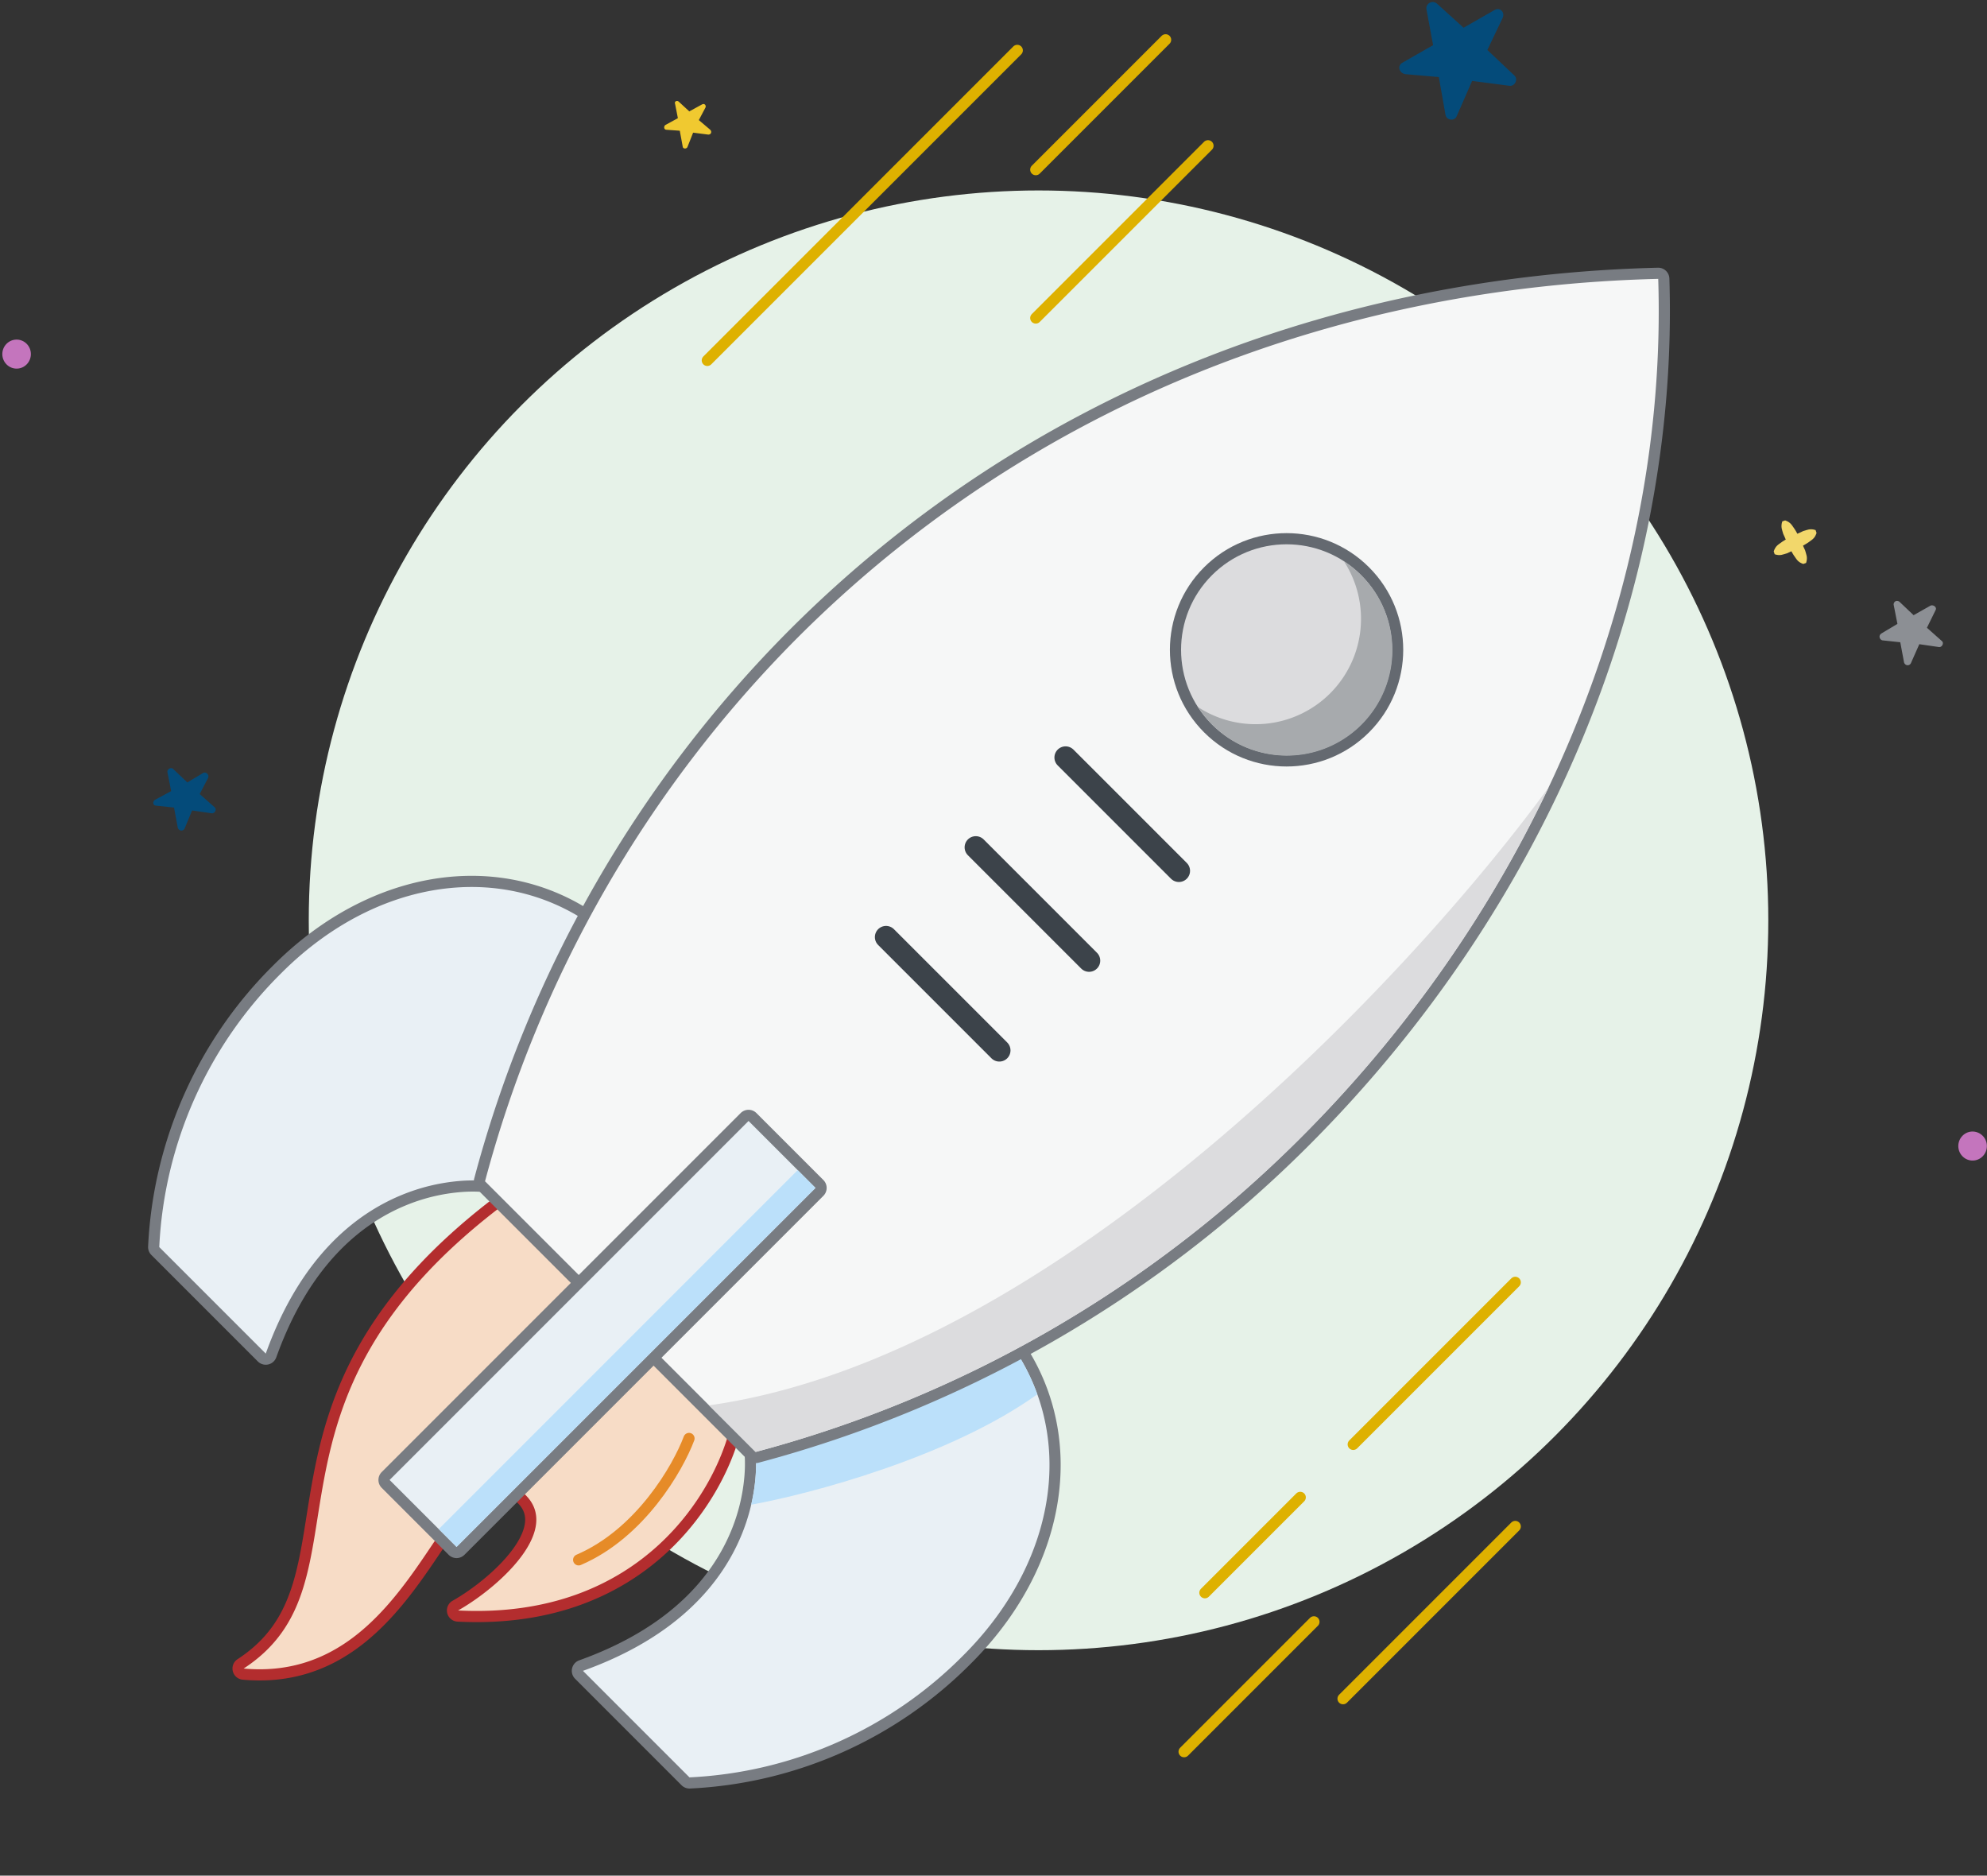 <svg width="178" height="168" fill="none" xmlns="http://www.w3.org/2000/svg"><rect width="100%" height="100%" fill="#333333" stroke="none"/><circle cx="93.034" cy="82.433" r="65.374" fill="#E6F2E8"/><path d="M161.537 50.511c-.511-.173-.596-.433-.852-.78-.17-.26-.341-.606-.511-.952-.171-.347-.256-.607-.426-.953-.086-.346-.256-.606-.086-1.126l.256-.087c.511.174.597.434.852.78.171.26.341.606.512.953.17.346.255.606.426.952.085.347.256.607.085 1.126l-.256.087z" fill="#F2D76B"/><path d="M158.895 49.385c.171-.52.426-.606.767-.866.256-.173.597-.346.938-.52.341-.173.597-.26.937-.433.341-.086.597-.26 1.109-.086l.085.26c-.171.52-.426.606-.767.866-.256.173-.597.346-.938.52-.341.172-.597.259-.938.432-.341.087-.596.26-1.108.087l-.085-.26z" fill="#F2D76B"/><path d="M17.89 71.12l.767-1.472c.086-.26-.17-.52-.426-.433l-1.449.866-1.278-1.213c-.17-.173-.512 0-.512.26l.341 1.732-1.449.78c-.255.173-.17.52.085.52l1.62.172.34 1.82c.086.26.427.346.597.086l.682-1.646 1.79.26c.256 0 .426-.346.256-.52L17.89 71.12z" fill="#044b7a"/><path d="M62.601 10.757l.597-1.126c.085-.173-.085-.433-.341-.26l-1.108.607-.938-.866c-.17-.173-.426 0-.34.173l.255 1.3-1.108.605c-.17.087-.17.434.085.434l1.194.086.255 1.386c0 .26.341.26.426.086l.512-1.299 1.364.174c.255 0 .34-.26.17-.434l-1.023-.866z" fill="#F0C930"/><path d="M172.618 56.227l.767-1.559c.17-.26-.17-.52-.426-.433l-1.534.866-1.279-1.212c-.256-.173-.511 0-.511.26l.341 1.732-1.449.866c-.256.173-.171.52.085.606l1.619.173.341 1.82c.085.26.426.346.597.086l.767-1.732 1.79.26c.256 0 .426-.347.256-.52l-1.364-1.213z" fill="#8C8F94"/><path d="M133.24 4.477l1.363-2.858c.256-.52-.255-1.04-.767-.693l-2.727 1.559L128.722.32c-.426-.347-1.023 0-.937.52l.596 3.204-2.727 1.559c-.512.26-.341.953.255 1.04l2.984.259.596 3.378c.085.52.853.606 1.023.086l1.364-3.118 3.324.433c.511.087.852-.606.426-.952l-2.386-2.252z" fill="#044b7a"/><path d="M176.709 103.949c.706 0 1.279-.581 1.279-1.299a1.29 1.29 0 00-1.279-1.299c-.706 0-1.278.582-1.278 1.299 0 .718.572 1.299 1.278 1.299zM1.488 33.016c.706 0 1.278-.582 1.278-1.3 0-.717-.572-1.298-1.278-1.298-.706 0-1.279.581-1.279 1.299 0 .717.573 1.299 1.279 1.299z" fill="#C475BD"/><path d="M65.99 127.577a.5.5 0 00-.135-.459l-19.922-19.922a.501.501 0 00-.651-.048c-6.16 4.568-9.996 9.011-12.466 13.241-2.47 4.23-3.558 8.224-4.251 11.868-.237 1.243-.429 2.455-.613 3.616a226.3 226.3 0 01-.25 1.563c-.271 1.63-.562 3.146-.993 4.553-.856 2.794-2.26 5.154-5.157 7.043a.501.501 0 00.228.917c7.983.726 12.588-4.474 15.919-9.205.524-.744 1.024-1.489 1.5-2.197.28-.415.55-.817.812-1.2.719-1.05 1.384-1.968 2.035-2.68.655-.716 1.258-1.182 1.84-1.384.552-.191 1.128-.16 1.798.217 1.285.723 1.776 1.554 1.85 2.381.079.865-.286 1.851-.984 2.882-1.393 2.057-3.935 4.024-5.76 5.05a.5.5 0 00.22.935c16.814.855 23.664-11.067 24.98-17.171z" fill="#F7DCC6" stroke="#B32D2E" stroke-linecap="round" stroke-linejoin="round"/><path d="M61.723 128.841c-.989 2.636-4.35 8.502-9.886 10.874" stroke="#E68B28" stroke-linecap="round" stroke-linejoin="round"/><path d="M67.685 130.056l-.417-.275a.501.501 0 00-.079.339h0l.001.005.003.023.01.103c.007.092.017.231.024.413.013.362.014.892-.038 1.549a16.9 16.9 0 01-1.248 5.139c-1.66 3.997-5.418 8.798-13.887 11.834a.5.5 0 00-.184.824l9.541 9.542c.1.099.237.152.377.146a37.493 37.493 0 0024.888-11.101c9.541-9.542 10.535-22.66 2.096-31.099-1.024-1.025-2.158-1.604-3.357-1.813-1.193-.207-2.418-.041-3.627.371-2.405.82-4.82 2.644-6.95 4.664-2.14 2.029-4.03 4.294-5.385 6.047a62.997 62.997 0 00-1.6 2.162 45.4 45.4 0 00-.432.625l-.113.167-.03.044-.007.012-.002.003v.001l.416.275z" fill="#e9f0f5" stroke="#787C82" stroke-linecap="round" stroke-linejoin="round"/><path d="M88.418 117.851c-7.654-7.654-20.733 12.205-20.733 12.205s.253 1.955-.39 4.717c5.269-.95 17.771-4.257 25.63-9.886-.917-2.556-2.416-4.945-4.507-7.036z" fill="#bbe0fa"/><path d="M43.345 106.274h0a.494.494 0 00.338-.078l-.275-.417.276.417v-.001l.004-.002.011-.007.044-.03.168-.113a62.624 62.624 0 002.787-2.032c1.753-1.354 4.018-3.246 6.046-5.385 2.02-2.13 3.844-4.545 4.664-6.95.413-1.21.578-2.435.37-3.628-.207-1.198-.787-2.332-1.811-3.356-8.44-8.439-21.557-7.445-31.1 2.096a37.492 37.492 0 00-11.1 24.887.502.502 0 00.146.378l9.541 9.541a.502.502 0 00.824-.184c3.037-8.469 7.838-12.226 11.834-13.887a16.91 16.91 0 015.14-1.248 13.582 13.582 0 011.549-.038c.18.007.32.017.413.024l.102.01.024.003h.004z" fill="#e9f0f5" stroke="#787C82" stroke-linecap="round" stroke-linejoin="round"/><path d="M149.047 24.963a.5.5 0 00-.512-.484c-28.859.702-56.492 11.337-77.408 32.253h0a108.986 108.986 0 00-28.16 48.946.5.5 0 00.13.482l24.242 24.242a.5.5 0 00.482.13 108.989 108.989 0 0048.946-28.16c21.499-21.445 33.158-49.823 32.28-77.409z" fill="#F6F7F7" stroke="#787C82" stroke-linecap="round" stroke-linejoin="round"/><path d="M116.414 102.018a108.486 108.486 0 01-48.722 28.031l-4.173-4.174c31.093-4.349 63.098-38.719 75.214-55.36-5.393 11.397-12.908 22.116-22.319 31.503z" fill="#DCDCDE"/><path d="M108.217 65.24c3.886 3.886 10.187 3.886 14.073 0 3.886-3.886 3.886-10.187 0-14.073-3.886-3.886-10.187-3.886-14.073 0-3.886 3.886-3.886 10.187 0 14.073z" fill="#DCDCDE" stroke="#646970" stroke-linecap="round" stroke-linejoin="round"/><path d="M121.936 51.52c-.47-.47-.988-.889-1.545-1.25a9.443 9.443 0 01-1.232 11.832 9.444 9.444 0 01-11.833 1.232 9.457 9.457 0 006.447 4.226 9.45 9.45 0 008.163-16.04z" fill="#A7AAAD"/><path d="M95.457 67.85L105.607 78M87.412 75.895l10.15 10.15M79.373 83.934l10.15 10.15" stroke="#3C434A" stroke-width="2" stroke-linecap="round" stroke-linejoin="round"/><path d="M67.41 100.05a.5.5 0 00-.707 0l-32.155 32.155a.5.5 0 000 .707l5.997 5.998a.5.5 0 00.707 0l32.155-32.155a.5.5 0 000-.707l-5.997-5.998z" fill="#e9f0f5" stroke="#787C82" stroke-linecap="round" stroke-linejoin="round"/><path d="M73.054 106.401l-1.594-1.594-32.155 32.155 1.594 1.593 32.155-32.154z" fill="#bbe0fa"/><path stroke="#DEB100" stroke-linecap="round" d="M91.13 4.513L63.362 32.281M135.74 114.857l-14.515 14.516m-13.288 13.288l8.542-8.543M104.418 3.564L92.786 15.196M117.706 145.266l-11.632 11.632M108.215 13.055L92.786 28.484M135.74 136.724l-15.428 15.428"/></svg>